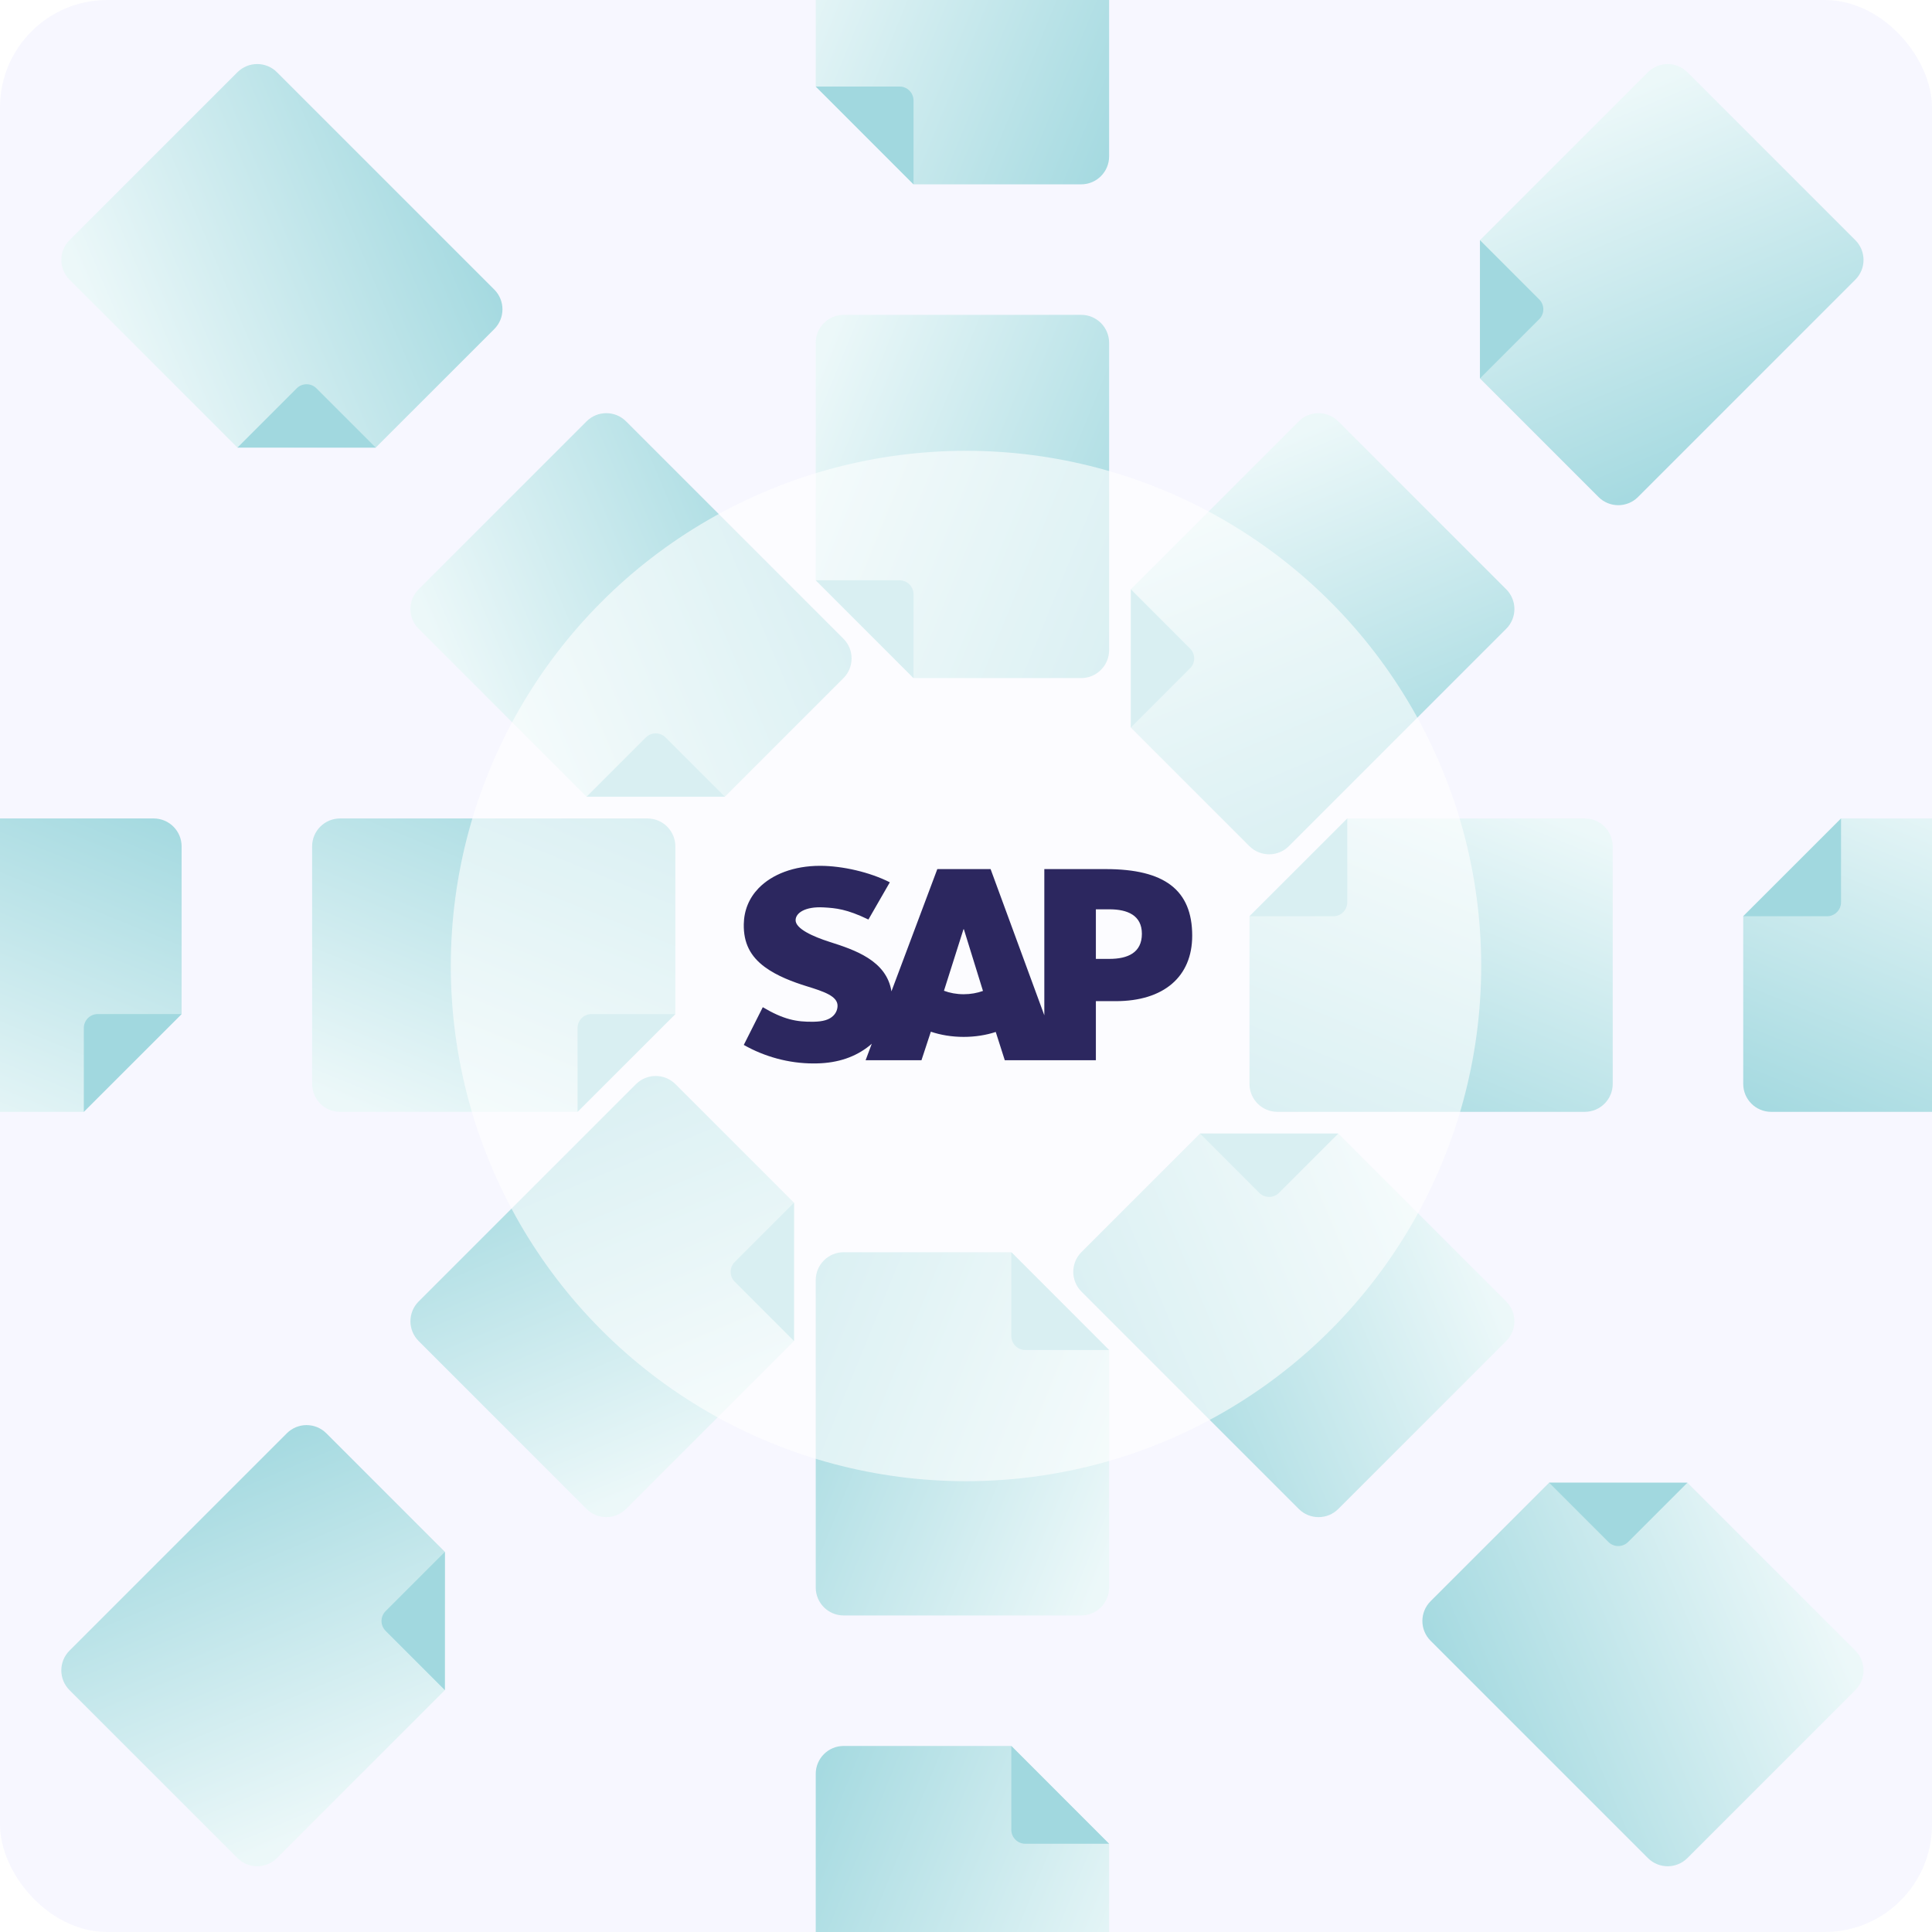 <?xml version="1.0" encoding="UTF-8"?> <svg xmlns="http://www.w3.org/2000/svg" width="270" height="270" viewBox="0 0 270 270" fill="none"><g clip-path="url(#clip0_3708_44116)"><rect width="270" height="270" rx="15" fill="#F7F7FF"></rect><path d="M151.095 -25C153.252 -25 155 -23.252 155 -21.095L155 21.857C155 24.014 153.252 25.762 151.095 25.762L127.667 25.762L114 12.095L114 -21.095C114 -23.252 115.748 -25 117.905 -25L151.095 -25Z" fill="url(#paint0_linear_3708_44116)"></path><path d="M114 12.095L127.667 25.762L127.667 14.047C127.667 12.969 126.792 12.095 125.714 12.095L114 12.095Z" fill="#A1D8DF"></path><path d="M151.095 44C153.252 44 155 45.748 155 47.905L155 90.857C155 93.014 153.252 94.762 151.095 94.762L127.667 94.762L114 81.095L114 47.905C114 45.748 115.748 44 117.905 44L151.095 44Z" fill="url(#paint1_linear_3708_44116)"></path><path d="M114 81.095L127.667 94.762L127.667 83.047C127.667 81.969 126.792 81.095 125.714 81.095L114 81.095Z" fill="#A1D8DF"></path><path d="M117.905 225.762C115.748 225.762 114 224.014 114 221.857L114 178.905C114 176.748 115.748 175 117.905 175L141.333 175L155 188.667L155 221.857C155 224.014 153.252 225.762 151.095 225.762L117.905 225.762Z" fill="url(#paint2_linear_3708_44116)"></path><path d="M155 188.667L141.333 175V186.714C141.333 187.793 142.208 188.667 143.286 188.667H155Z" fill="#A1D8DF"></path><path d="M117.905 294.762C115.748 294.762 114 293.014 114 290.857L114 247.905C114 245.748 115.748 244 117.905 244L141.333 244L155 257.667L155 290.857C155 293.014 153.252 294.762 151.095 294.762L117.905 294.762Z" fill="url(#paint3_linear_3708_44116)"></path><path d="M155 257.667L141.333 244V255.714C141.333 256.793 142.208 257.667 143.286 257.667H155Z" fill="#A1D8DF"></path><path d="M33.182 10.094C34.707 8.569 37.179 8.569 38.704 10.094L69.076 40.465C70.601 41.99 70.601 44.463 69.076 45.988L52.509 62.554L33.182 62.554L9.713 39.085C8.188 37.56 8.188 35.088 9.713 33.563L33.182 10.094Z" fill="url(#paint4_linear_3708_44116)"></path><path d="M33.182 62.554L52.509 62.554L44.226 54.271C43.464 53.508 42.227 53.508 41.465 54.271L33.182 62.554Z" fill="#A1D8DF"></path><path d="M81.972 58.884C83.497 57.359 85.969 57.359 87.494 58.884L117.866 89.256C119.391 90.781 119.391 93.253 117.866 94.778L101.3 111.345L81.972 111.345L58.503 87.875C56.978 86.35 56.978 83.878 58.503 82.353L81.972 58.884Z" fill="url(#paint5_linear_3708_44116)"></path><path d="M81.972 111.344L101.3 111.344L93.016 103.061C92.254 102.299 91.018 102.299 90.255 103.061L81.972 111.344Z" fill="#A1D8DF"></path><path d="M187.028 210.878C185.503 212.403 183.031 212.403 181.506 210.878L151.134 180.506C149.609 178.981 149.609 176.509 151.134 174.984L167.7 158.417L187.028 158.417L210.497 181.887C212.022 183.412 212.022 185.884 210.497 187.409L187.028 210.878Z" fill="url(#paint6_linear_3708_44116)"></path><path d="M187.028 158.418H167.7L175.984 166.701C176.746 167.463 177.982 167.463 178.745 166.701L187.028 158.418Z" fill="#A1D8DF"></path><path d="M235.818 259.668C234.293 261.193 231.821 261.193 230.296 259.668L199.924 229.296C198.399 227.772 198.399 225.299 199.924 223.774L216.491 207.208L235.818 207.208L259.287 230.677C260.812 232.202 260.812 234.674 259.287 236.199L235.818 259.668Z" fill="url(#paint7_linear_3708_44116)"></path><path d="M235.818 207.208H216.491L224.774 215.491C225.536 216.254 226.773 216.254 227.535 215.491L235.818 207.208Z" fill="#A1D8DF"></path><path d="M259.287 33.563C260.812 35.088 260.812 37.56 259.287 39.085L228.915 69.457C227.39 70.982 224.918 70.982 223.393 69.457L206.827 52.89L206.827 33.563L230.296 10.094C231.821 8.569 234.293 8.569 235.818 10.094L259.287 33.563Z" fill="url(#paint8_linear_3708_44116)"></path><path d="M206.827 33.563L206.827 52.89L215.11 44.607C215.873 43.844 215.873 42.608 215.11 41.846L206.827 33.563Z" fill="#A1D8DF"></path><path d="M210.497 82.353C212.022 83.878 212.022 86.35 210.497 87.875L180.125 118.247C178.6 119.772 176.128 119.772 174.603 118.247L158.036 101.681L158.036 82.353L181.506 58.884C183.031 57.359 185.503 57.359 187.028 58.884L210.497 82.353Z" fill="url(#paint9_linear_3708_44116)"></path><path d="M158.037 82.353L158.037 101.68L166.32 93.397C167.082 92.635 167.082 91.398 166.32 90.636L158.037 82.353Z" fill="#A1D8DF"></path><path d="M58.503 187.409C56.978 185.884 56.978 183.412 58.503 181.887L88.875 151.515C90.4 149.99 92.872 149.99 94.397 151.515L110.963 168.081L110.963 187.409L87.494 210.878C85.969 212.403 83.497 212.403 81.972 210.878L58.503 187.409Z" fill="url(#paint10_linear_3708_44116)"></path><path d="M110.963 187.409L110.963 168.082L102.68 176.365C101.917 177.127 101.917 178.363 102.68 179.126L110.963 187.409Z" fill="#A1D8DF"></path><path d="M9.713 236.199C8.188 234.674 8.188 232.202 9.713 230.677L40.084 200.305C41.609 198.78 44.082 198.78 45.607 200.305L62.173 216.872L62.173 236.199L38.704 259.668C37.179 261.193 34.707 261.193 33.182 259.668L9.713 236.199Z" fill="url(#paint11_linear_3708_44116)"></path><path d="M62.173 236.199L62.173 216.872L53.89 225.155C53.127 225.918 53.127 227.154 53.89 227.916L62.173 236.199Z" fill="#A1D8DF"></path><path d="M294.381 151.476C294.381 153.633 292.633 155.381 290.476 155.381L247.524 155.381C245.367 155.381 243.619 153.633 243.619 151.476L243.619 128.048L257.286 114.381L290.476 114.381C292.633 114.381 294.381 116.129 294.381 118.286L294.381 151.476Z" fill="url(#paint12_linear_3708_44116)"></path><path d="M257.286 114.381L243.619 128.048L255.333 128.048C256.412 128.048 257.286 127.173 257.286 126.095L257.286 114.381Z" fill="#A1D8DF"></path><path d="M225.381 151.476C225.381 153.633 223.633 155.381 221.476 155.381L178.524 155.381C176.367 155.381 174.619 153.633 174.619 151.476L174.619 128.048L188.286 114.381L221.476 114.381C223.633 114.381 225.381 116.129 225.381 118.286L225.381 151.476Z" fill="url(#paint13_linear_3708_44116)"></path><path d="M188.286 114.381L174.619 128.048L186.333 128.048C187.412 128.048 188.286 127.173 188.286 126.095L188.286 114.381Z" fill="#A1D8DF"></path><path d="M43.619 118.286C43.619 116.129 45.367 114.381 47.524 114.381L90.476 114.381C92.633 114.381 94.381 116.129 94.381 118.286L94.381 141.714L80.714 155.381L47.524 155.381C45.367 155.381 43.619 153.633 43.619 151.476L43.619 118.286Z" fill="url(#paint14_linear_3708_44116)"></path><path d="M80.714 155.381L94.381 141.714L82.666 141.714C81.588 141.714 80.714 142.588 80.714 143.667L80.714 155.381Z" fill="#A1D8DF"></path><path d="M-25.381 118.286C-25.381 116.129 -23.633 114.381 -21.476 114.381L21.476 114.381C23.633 114.381 25.381 116.129 25.381 118.286L25.381 141.714L11.714 155.381L-21.476 155.381C-23.633 155.381 -25.381 153.633 -25.381 151.476L-25.381 118.286Z" fill="url(#paint15_linear_3708_44116)"></path><path d="M11.714 155.381L25.381 141.714L13.666 141.714C12.588 141.714 11.714 142.588 11.714 143.667L11.714 155.381Z" fill="#A1D8DF"></path><g filter="url(#filter0_f_3708_44116)"><circle cx="135" cy="135" r="72" fill="white" fill-opacity="0.6"></circle></g><path fill-rule="evenodd" clip-rule="evenodd" d="M155.045 134.006H153.15V127.078H155.045C157.57 127.078 159.58 127.916 159.58 130.502C159.58 133.168 157.57 134.006 155.045 134.006ZM134.676 138.946C133.675 138.946 132.732 138.768 131.921 138.46L134.647 129.867H134.703L137.372 138.485C136.571 138.775 135.654 138.946 134.676 138.946ZM154.539 121.458L145.945 121.455V141.888L138.436 121.455H130.992L124.58 138.542C123.901 134.236 119.443 132.745 115.935 131.629C113.616 130.887 111.165 129.792 111.187 128.583C111.203 127.592 112.506 126.67 115.077 126.809C116.805 126.903 118.332 127.04 121.363 128.505L124.355 123.304C121.582 121.893 117.754 121.005 114.619 121H114.598C110.94 121 107.891 122.188 106.003 124.139C104.687 125.504 103.976 127.233 103.945 129.152C103.898 131.791 104.865 133.66 106.899 135.154C108.611 136.41 110.806 137.227 112.741 137.829C115.125 138.566 117.073 139.208 117.049 140.578C117.039 141.078 116.847 141.541 116.487 141.918C115.891 142.534 114.979 142.765 113.717 142.789C111.279 142.838 109.475 142.457 106.6 140.758L103.945 146.03C106.815 147.662 110.212 148.618 113.673 148.618L114.12 148.614C117.138 148.561 119.571 147.697 121.519 146.133C121.626 146.047 121.73 145.953 121.832 145.862L120.972 148.167H128.777L130.088 144.182C131.46 144.644 133.019 144.907 134.676 144.907C136.286 144.907 137.81 144.66 139.157 144.218L140.419 148.167H153.15V139.913H155.926C162.639 139.913 166.612 136.496 166.612 130.766C166.612 124.385 162.754 121.458 154.539 121.458Z" fill="#2C275F"></path></g><defs><filter id="filter0_f_3708_44116" x="19" y="19" width="232" height="232" filterUnits="userSpaceOnUse" color-interpolation-filters="sRGB"><feFlood flood-opacity="0" result="BackgroundImageFix"></feFlood><feBlend mode="normal" in="SourceGraphic" in2="BackgroundImageFix" result="shape"></feBlend><feGaussianBlur stdDeviation="22" result="effect1_foregroundBlur_3708_44116"></feGaussianBlur></filter><linearGradient id="paint0_linear_3708_44116" x1="158.905" y1="20.881" x2="107.181" y2="-0.206" gradientUnits="userSpaceOnUse"><stop stop-color="#A1D8DF"></stop><stop offset="1" stop-color="#ECF8F9"></stop></linearGradient><linearGradient id="paint1_linear_3708_44116" x1="158.905" y1="89.881" x2="107.181" y2="68.794" gradientUnits="userSpaceOnUse"><stop stop-color="#A1D8DF"></stop><stop offset="1" stop-color="#ECF8F9"></stop></linearGradient><linearGradient id="paint2_linear_3708_44116" x1="110.095" y1="179.881" x2="161.819" y2="200.968" gradientUnits="userSpaceOnUse"><stop stop-color="#A1D8DF"></stop><stop offset="1" stop-color="#ECF8F9"></stop></linearGradient><linearGradient id="paint3_linear_3708_44116" x1="110.095" y1="248.881" x2="161.819" y2="269.968" gradientUnits="userSpaceOnUse"><stop stop-color="#A1D8DF"></stop><stop offset="1" stop-color="#ECF8F9"></stop></linearGradient><linearGradient id="paint4_linear_3708_44116" x1="71.147" y1="37.014" x2="19.661" y2="58.677" gradientUnits="userSpaceOnUse"><stop stop-color="#A1D8DF"></stop><stop offset="1" stop-color="#ECF8F9"></stop></linearGradient><linearGradient id="paint5_linear_3708_44116" x1="119.937" y1="85.805" x2="68.452" y2="107.468" gradientUnits="userSpaceOnUse"><stop stop-color="#A1D8DF"></stop><stop offset="1" stop-color="#ECF8F9"></stop></linearGradient><linearGradient id="paint6_linear_3708_44116" x1="149.063" y1="183.958" x2="200.548" y2="162.294" gradientUnits="userSpaceOnUse"><stop stop-color="#A1D8DF"></stop><stop offset="1" stop-color="#ECF8F9"></stop></linearGradient><linearGradient id="paint7_linear_3708_44116" x1="197.853" y1="232.748" x2="249.339" y2="211.085" gradientUnits="userSpaceOnUse"><stop stop-color="#A1D8DF"></stop><stop offset="1" stop-color="#ECF8F9"></stop></linearGradient><linearGradient id="paint8_linear_3708_44116" x1="232.367" y1="71.528" x2="210.703" y2="20.042" gradientUnits="userSpaceOnUse"><stop stop-color="#A1D8DF"></stop><stop offset="1" stop-color="#ECF8F9"></stop></linearGradient><linearGradient id="paint9_linear_3708_44116" x1="183.576" y1="120.318" x2="161.913" y2="68.833" gradientUnits="userSpaceOnUse"><stop stop-color="#A1D8DF"></stop><stop offset="1" stop-color="#ECF8F9"></stop></linearGradient><linearGradient id="paint10_linear_3708_44116" x1="85.423" y1="149.444" x2="107.087" y2="200.929" gradientUnits="userSpaceOnUse"><stop stop-color="#A1D8DF"></stop><stop offset="1" stop-color="#ECF8F9"></stop></linearGradient><linearGradient id="paint11_linear_3708_44116" x1="36.633" y1="198.234" x2="58.296" y2="249.72" gradientUnits="userSpaceOnUse"><stop stop-color="#A1D8DF"></stop><stop offset="1" stop-color="#ECF8F9"></stop></linearGradient><linearGradient id="paint12_linear_3708_44116" x1="248.5" y1="159.286" x2="269.587" y2="107.562" gradientUnits="userSpaceOnUse"><stop stop-color="#A1D8DF"></stop><stop offset="1" stop-color="#ECF8F9"></stop></linearGradient><linearGradient id="paint13_linear_3708_44116" x1="179.5" y1="159.286" x2="200.587" y2="107.562" gradientUnits="userSpaceOnUse"><stop stop-color="#A1D8DF"></stop><stop offset="1" stop-color="#ECF8F9"></stop></linearGradient><linearGradient id="paint14_linear_3708_44116" x1="89.5" y1="110.476" x2="68.412" y2="162.2" gradientUnits="userSpaceOnUse"><stop stop-color="#A1D8DF"></stop><stop offset="1" stop-color="#ECF8F9"></stop></linearGradient><linearGradient id="paint15_linear_3708_44116" x1="20.5" y1="110.476" x2="-0.587" y2="162.2" gradientUnits="userSpaceOnUse"><stop stop-color="#A1D8DF"></stop><stop offset="1" stop-color="#ECF8F9"></stop></linearGradient><clipPath id="clip0_3708_44116"><rect width="270" height="270" rx="15" fill="white"></rect></clipPath></defs></svg> 